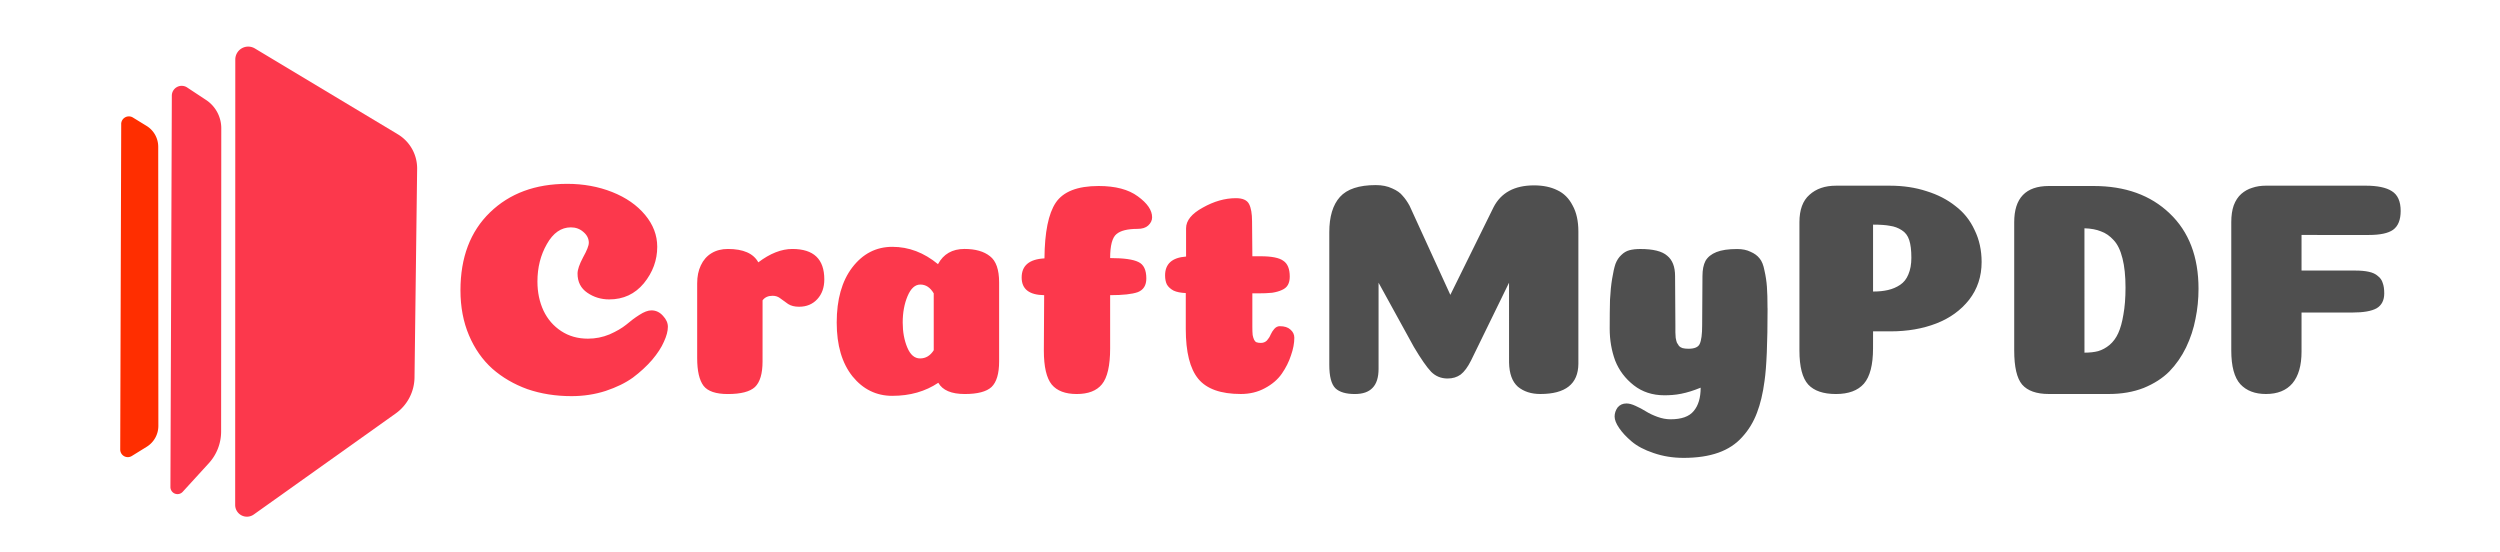 <svg xmlns="http://www.w3.org/2000/svg" width="145mm" height="32mm" viewBox="0 0 145 32"><g transform="translate(.059 -26.757)"><g fill="#fc384c"><path d="M34.093 40.844q0-.37-.318-.635-.3-.265-.723-.265-.847 0-1.393.97-.547.953-.547 2.17 0 .935.353 1.693.353.741 1.023 1.182.67.441 1.552.441.653 0 1.252-.247.6-.265.97-.564.37-.318.758-.565.406-.265.706-.265.388 0 .67.318.282.3.282.635 0 .37-.229.864-.212.494-.688 1.058-.476.547-1.111 1.023-.635.459-1.587.776-.935.3-1.976.3-1.376 0-2.558-.406-1.164-.423-2.029-1.182-.864-.776-1.358-1.94-.494-1.164-.494-2.611 0-2.857 1.711-4.516 1.711-1.658 4.48-1.658 1.411 0 2.611.476 1.199.476 1.905 1.323t.706 1.852q0 1.164-.776 2.117-.776.935-2.011.935-.706 0-1.27-.388-.565-.388-.565-1.111 0-.335.318-.935.335-.6.335-.847zM44.169 47.723q0 1.058-.441 1.482-.441.406-1.57.406-1.041 0-1.411-.476-.37-.494-.37-1.605v-4.339q0-.6.212-1.041.212-.459.617-.706.406-.247.953-.247 1.341 0 1.764.776 1.023-.776 1.976-.776 1.852 0 1.852 1.764 0 .706-.406 1.146-.406.441-1.058.441-.388 0-.635-.159-.229-.159-.441-.318-.194-.159-.459-.159-.388 0-.582.265zM51.698 49.716q-1.393 0-2.311-1.129-.917-1.147-.917-3.122 0-2.011.9-3.193.917-1.199 2.328-1.199 1.429 0 2.646 1.005.476-.882 1.535-.882.953 0 1.482.423.529.406.529 1.517v4.586q0 1.058-.441 1.482-.441.406-1.552.406-1.164 0-1.535-.653-1.129.758-2.663.758zm2.399-5.944q-.3-.511-.776-.511-.459 0-.741.67-.282.67-.282 1.534 0 .811.265 1.446.265.635.741.635.494 0 .794-.476zM64.699 40.332q-.37.3-.37 1.393 1.182 0 1.64.229.459.212.459.953 0 .6-.494.794-.494.176-1.605.176v3.087q0 1.499-.476 2.081-.459.565-1.464.565-.988 0-1.446-.547-.459-.565-.459-1.976l.018-3.21q-1.305-.018-1.305-1.023 0-1.041 1.323-1.111.018-2.275.653-3.228.653-.97 2.487-.97 1.464 0 2.275.6.829.6.829 1.217 0 .265-.229.476-.212.194-.617.194-.864 0-1.217.3zM68.716 45.835v-2.081q-.441-.018-.706-.141-.265-.141-.388-.353-.106-.212-.106-.529 0-1.005 1.217-1.094v-1.64q0-.67.97-1.199.97-.547 1.923-.547.582 0 .758.335t.176 1.005l.018 2.029h.476q.97 0 1.323.265.37.247.37.917 0 .282-.106.476-.106.194-.353.3-.229.106-.564.159-.335.035-.829.035h-.318v1.94q0 .282.018.476.035.176.088.282.053.106.141.141.106.035.247.035.212 0 .353-.141.141-.159.212-.335.088-.194.212-.335.141-.159.318-.159.406 0 .617.194.229.194.229.476 0 .476-.194 1.023-.176.547-.529 1.058t-.988.847q-.617.335-1.393.335-1.746 0-2.469-.882t-.723-2.893z" /></g><g fill="#4f4f4f"><path d="m87.465 43.154-2.205 4.516q-.282.564-.6.811-.318.229-.758.229-.564 0-.953-.388-.388-.406-1.005-1.446l-2.046-3.722v4.992q0 .758-.353 1.111-.335.353-1.023.353-.776 0-1.129-.335-.353-.353-.353-1.358v-7.691q0-1.358.617-2.046.617-.688 2.081-.688.547 0 .953.194.406.176.6.423.212.229.406.582l2.364 5.168 2.505-5.08q.653-1.27 2.346-1.27.794 0 1.358.282.565.265.882.882.335.6.335 1.517v7.673q-.018 1.746-2.205 1.746-.794 0-1.305-.423-.494-.441-.511-1.411zM102.46 44.636q0 3.016-.176 4.216-.141 1.076-.441 1.852-.3.794-.847 1.393-.547.617-1.393.917-.847.3-2.011.3-.935 0-1.746-.282-.794-.265-1.27-.67-.459-.388-.723-.776-.265-.388-.265-.67t.176-.529q.194-.229.511-.229.229 0 .529.141.318.141.6.318t.67.318.758.141q.953 0 1.341-.476.406-.476.406-1.358-.3.123-.582.212-.282.088-.547.141-.265.053-.512.071-.229.018-.459.018-1.041 0-1.782-.582t-1.076-1.429q-.318-.864-.318-1.852 0-.988.018-1.676.035-.688.123-1.217.088-.547.194-.864.123-.318.335-.512.212-.212.476-.282.265-.07.635-.07 1.111 0 1.552.388.459.37.459 1.182l.018 2.84v.423q0 .123.018.318.035.194.071.282.053.088.123.194.088.088.212.123.141.035.335.035.529 0 .653-.282.141-.3.141-1.076l.018-2.857q0-.547.176-.882.194-.335.635-.511.441-.176 1.199-.176.459 0 .776.159.335.141.529.388.194.229.282.706.106.459.141.935.035.476.035 1.252zM110.8 41.708q0-.653-.123-1.023-.123-.388-.441-.582-.3-.194-.67-.247-.353-.071-.988-.071v3.881q.494 0 .864-.088.388-.088.706-.3.318-.212.476-.6.176-.406.176-.97zm-2.223 5.256q0 1.429-.529 2.046-.529.6-1.623.6t-1.605-.547q-.512-.564-.512-1.976v-7.444q0-1.076.582-1.587.582-.529 1.535-.529h3.14q1.147 0 2.117.318.97.3 1.676.864.723.547 1.111 1.393.406.829.406 1.852 0 1.252-.723 2.187-.723.917-1.905 1.376-1.182.459-2.663.459h-1.005zM120.84 47.211q.459 0 .794-.088.353-.106.653-.353.318-.265.511-.688.194-.423.3-1.076.123-.67.123-1.57 0-1.005-.176-1.693-.176-.706-.512-1.058-.335-.37-.741-.511-.388-.159-.953-.176zm.529-9.666q2.752 0 4.41 1.587 1.676 1.587 1.676 4.374 0 .9-.176 1.746-.159.847-.547 1.658-.388.794-.97 1.393-.582.582-1.482.953-.899.353-2.029.353h-3.475q-1.076 0-1.552-.547-.459-.547-.459-1.976V39.644q0-2.099 2.011-2.099zM133.43 47.158q0 1.199-.529 1.834-.529.617-1.535.617-.953 0-1.482-.565-.529-.582-.529-1.958v-7.444q0-.564.141-.97.159-.423.441-.67.282-.247.635-.353.353-.123.794-.123h5.786q1.023 0 1.517.318.511.318.511 1.147 0 .776-.441 1.094-.423.3-1.411.3H133.43v2.064h3.104q.476 0 .794.071.335.07.529.247.212.159.282.406.088.229.088.6 0 .6-.441.864-.441.247-1.411.247H133.43z" /></g></g><path d="m13.647 3.452-.007 25.834a.682.682 27.286 0 0 1.077.556l8.231-5.859a2.606 2.606 117.64 0 0 1.094-2.09l.152-12.098a2.303 2.303 60.851 0 0-1.117-2.004L14.782 2.81a.749.749 150.5 0 0-1.135.642z" fill="#fc384c" /><path d="m9.966 5.548-.081 22.702a.409.409 21.314 0 0 .71.277l1.515-1.658a2.729 2.729 111.23 0 0 .715-1.84l.009-17.59a1.966 1.966 61.733 0 0-.883-1.641L10.853 5.073a.572.572 151.82 0 0-.887.475z" fill="#fc384c" /><path d="m7.03 7.195-.057 18.877a.44.44 29.194 0 0 .672.376l.866-.536a1.425 1.425 119.09 0 0 .674-1.212l-.008-16.189a1.419 1.419 60.751 0 0-.677-1.209l-.792-.486a.446.446 150.85 0 0-.679.379z" fill="#ff2e00" /></svg>